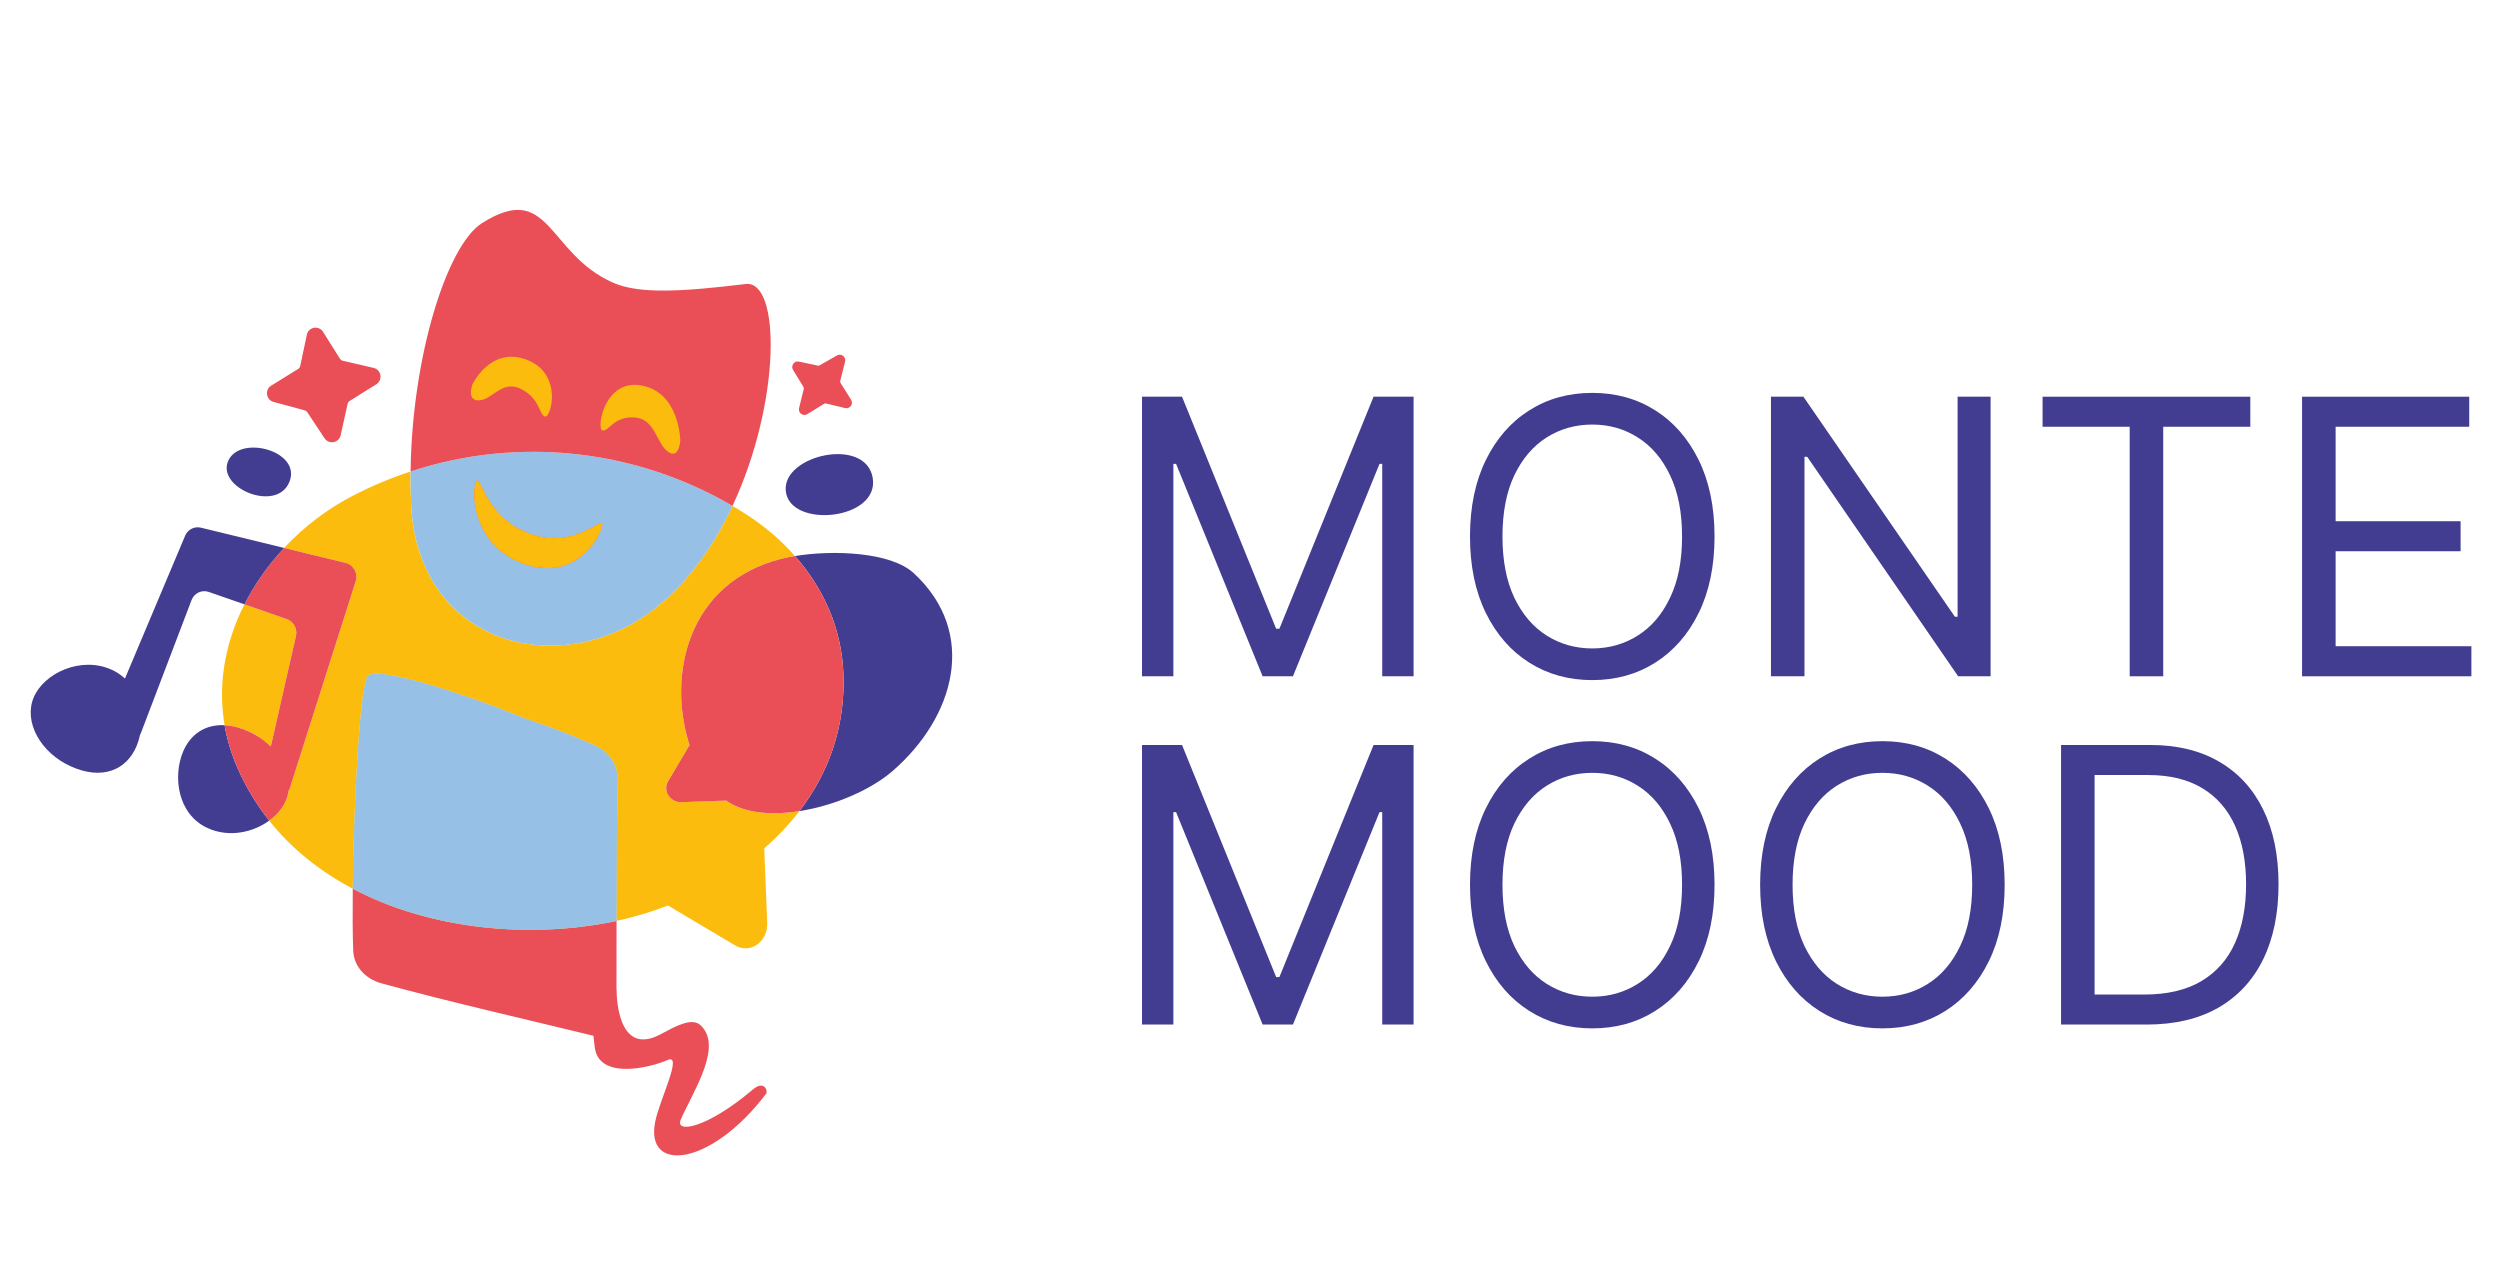 <?xml version="1.0" encoding="UTF-8"?> <svg xmlns="http://www.w3.org/2000/svg" width="97" height="49" viewBox="0 0 97 49" fill="none"> <g clip-path="url(#clip0_128_2736)"> <mask id="mask0_128_2736" style="mask-type:luminance" maskUnits="userSpaceOnUse" x="-35" y="-22" width="163" height="94"> <path d="M128 -22H-35V71.886H128V-22Z" fill="white"></path> </mask> <g mask="url(#mask0_128_2736)"> <mask id="mask1_128_2736" style="mask-type:luminance" maskUnits="userSpaceOnUse" x="-35" y="-22" width="163" height="94"> <path d="M128 -22H-35V71.886H128V-22Z" fill="white"></path> </mask> <g mask="url(#mask1_128_2736)"> <path d="M11.483 24.671L10.506 28.964C10.269 28.731 9.979 28.53 9.647 28.38C9.315 28.23 9.002 28.152 8.714 28.137C8.698 28.044 8.685 27.951 8.673 27.858C8.472 26.321 8.798 24.805 9.484 23.449L11.126 24.02C11.392 24.112 11.547 24.395 11.484 24.671" fill="#FBBC0D"></path> <path d="M23.965 30.25C23.938 31.419 23.927 33.657 23.921 35.731C23.861 35.744 23.8 35.756 23.741 35.768C20.552 36.406 16.727 36.086 13.687 34.48C13.727 31.105 13.973 26.486 14.283 26.217C14.765 25.799 18.733 27.206 19.895 27.689C20.772 28.054 21.364 28.157 23.073 28.919C23.64 29.172 23.978 29.676 23.965 30.25Z" fill="#FEC803"></path> <path d="M23.355 20.436C23.184 21.044 22.204 22.533 20.343 21.883C18.48 21.232 18.279 19.362 18.452 18.754C18.623 18.146 18.715 20.065 20.577 20.716C22.439 21.367 23.527 19.827 23.356 20.436" fill="#FEC803"></path> <path d="M29.652 32.917L29.767 35.806C29.796 36.545 29.108 37.029 28.52 36.68L25.917 35.133C25.253 35.39 24.58 35.589 23.921 35.731C23.926 33.658 23.938 31.419 23.963 30.251C23.977 29.677 23.638 29.173 23.072 28.92C21.363 28.158 20.771 28.055 19.894 27.69C18.732 27.207 14.764 25.799 14.282 26.218C13.971 26.487 13.726 31.107 13.686 34.481C12.441 33.824 11.328 32.951 10.444 31.84C10.736 31.627 10.965 31.357 11.091 31.059C11.14 30.942 11.173 30.82 11.191 30.698C11.212 30.662 11.231 30.621 11.244 30.579L13.802 22.548C13.899 22.243 13.715 21.914 13.405 21.839L11.022 21.26C11.791 20.438 12.702 19.745 13.69 19.234C14.421 18.856 15.17 18.543 15.93 18.293C15.925 18.705 15.93 19.119 15.949 19.531C16.177 24.753 21.153 26.266 24.715 24.088C26.359 23.084 27.578 21.43 28.421 19.63C28.61 19.741 28.798 19.857 28.984 19.977C29.66 20.415 30.296 20.951 30.844 21.574C30.646 21.607 30.461 21.644 30.295 21.687C26.724 22.605 25.865 26.128 26.752 28.909L25.903 30.345C25.714 30.733 26.035 31.163 26.481 31.122L28.18 31.062C28.858 31.555 29.915 31.644 31.016 31.471C30.613 31.998 30.153 32.48 29.652 32.917Z" fill="#FBBC0D"></path> <path d="M34.639 29.909C33.786 30.652 32.369 31.259 31.018 31.471C32.133 30.015 32.812 28.222 32.724 26.11C32.648 24.317 31.911 22.781 30.846 21.574C32.338 21.33 34.565 21.417 35.456 22.241C37.976 24.576 37.023 27.839 34.64 29.909" fill="#423D91"></path> <path d="M31.017 31.471C29.916 31.644 28.859 31.554 28.181 31.063L26.482 31.122C26.035 31.163 25.715 30.734 25.904 30.346L26.753 28.909C25.866 26.128 26.725 22.605 30.296 21.687C30.462 21.644 30.648 21.606 30.845 21.574C31.91 22.781 32.647 24.317 32.723 26.11C32.812 28.222 32.132 30.015 31.017 31.471Z" fill="#EA4E56"></path> <path d="M30.488 19.046C30.631 20.53 34.156 20.184 33.859 18.529C33.572 16.929 30.352 17.656 30.488 19.046Z" fill="#423D91"></path> <path d="M8.868 17.853C8.349 18.911 10.737 19.923 11.23 18.695C11.706 17.508 9.355 16.861 8.868 17.853Z" fill="#423D91"></path> <path d="M10.445 31.84C9.812 32.304 8.883 32.502 8.066 32.134C6.872 31.596 6.707 30.105 7.103 29.165C7.388 28.486 7.966 28.098 8.714 28.138C8.809 28.693 8.975 29.251 9.218 29.803C9.548 30.556 9.963 31.233 10.445 31.839" fill="#423D91"></path> <path d="M13.803 22.548L11.246 30.58C11.233 30.622 11.214 30.662 11.192 30.698C11.175 30.821 11.141 30.943 11.092 31.06C10.967 31.357 10.738 31.627 10.446 31.84C9.962 31.233 9.548 30.557 9.218 29.803C8.975 29.25 8.81 28.693 8.715 28.138C9.002 28.153 9.316 28.231 9.647 28.381C9.979 28.531 10.27 28.732 10.507 28.965L11.484 24.671C11.547 24.396 11.39 24.113 11.126 24.021L9.484 23.45C9.884 22.657 10.409 21.918 11.024 21.261L13.407 21.84C13.716 21.915 13.9 22.244 13.803 22.549" fill="#EA4E56"></path> <path d="M11.024 21.26C10.408 21.917 9.884 22.656 9.484 23.449L8.102 22.968C7.831 22.873 7.537 23.01 7.434 23.279L5.468 28.44C5.458 28.468 5.445 28.493 5.432 28.518C5.399 28.671 5.354 28.818 5.297 28.953C4.9 29.893 3.946 30.276 2.752 29.737C1.558 29.199 0.912 28 1.308 27.059C1.704 26.119 3.139 25.445 4.333 25.985C4.532 26.075 4.703 26.192 4.848 26.328L7.184 20.784C7.285 20.543 7.542 20.413 7.795 20.474L11.024 21.26Z" fill="#423D91"></path> <path d="M12.597 17.012L11.921 15.991C11.897 15.957 11.864 15.933 11.824 15.922L10.612 15.595C10.331 15.517 10.266 15.142 10.506 14.973L11.578 14.309C11.612 14.286 11.636 14.251 11.647 14.211L11.909 12.969C11.988 12.685 12.358 12.621 12.526 12.862L13.195 13.928C13.218 13.962 13.252 13.986 13.292 13.997L14.511 14.278C14.792 14.357 14.856 14.731 14.617 14.9L13.558 15.562C13.525 15.585 13.501 15.62 13.49 15.659L13.213 16.904C13.135 17.188 12.764 17.252 12.597 17.011" fill="#EA4E56"></path> <path d="M30.992 14.028L31.73 14.186C31.754 14.191 31.78 14.186 31.802 14.174L32.479 13.79C32.637 13.702 32.825 13.84 32.792 14.019L32.601 14.781C32.596 14.806 32.601 14.832 32.612 14.854L33.028 15.52C33.115 15.68 32.978 15.87 32.801 15.836L32.048 15.655C32.023 15.65 31.997 15.655 31.975 15.667L31.314 16.074C31.156 16.162 30.967 16.024 31.001 15.845L31.187 15.089C31.192 15.065 31.187 15.039 31.176 15.017L30.765 14.344C30.678 14.184 30.815 13.994 30.993 14.028" fill="#EA4E56"></path> <path d="M15.931 18.293C15.925 18.705 15.931 19.119 15.95 19.532C16.178 24.754 21.154 26.267 24.716 24.089C26.359 23.084 27.579 21.431 28.421 19.63C24.707 17.449 20.149 16.903 15.931 18.293ZM23.354 20.435C23.183 21.044 22.204 22.533 20.342 21.883C18.48 21.232 18.279 19.362 18.451 18.754C18.622 18.146 18.715 20.065 20.577 20.715C22.439 21.367 23.527 19.827 23.355 20.435" fill="#97C0E7"></path> <path d="M23.355 20.436C23.184 21.044 22.204 22.533 20.343 21.883C18.48 21.232 18.279 19.362 18.452 18.754C18.623 18.146 18.715 20.065 20.577 20.716C22.439 21.367 23.527 19.827 23.356 20.436" fill="#EA4E56"></path> <path d="M28.421 19.63C24.707 17.449 20.149 16.903 15.931 18.293C15.986 13.817 17.348 9.517 18.695 8.662C21.35 6.977 21.223 9.848 23.799 10.974C24.845 11.431 26.594 11.3 28.929 11.02C30.3 10.855 30.304 15.605 28.421 19.629" fill="#EA4E56"></path> <path d="M26.396 17.094C26.396 17.094 26.352 17.855 25.905 17.519C25.458 17.183 25.42 16.249 24.617 16.196C23.815 16.143 23.616 16.756 23.374 16.701C23.132 16.646 23.443 14.672 24.911 14.96C26.378 15.248 26.395 17.094 26.395 17.094" fill="#FBBC0D"></path> <path d="M18.327 14.922C18.327 14.922 18.084 15.571 18.607 15.532C19.13 15.493 19.491 14.717 20.227 15.098C20.963 15.481 20.907 16.078 21.143 16.161C21.379 16.244 21.858 14.501 20.442 13.96C19.025 13.419 18.327 14.922 18.327 14.922Z" fill="#FBBC0D"></path> <path d="M23.355 20.436C23.184 21.044 22.204 22.533 20.343 21.883C18.48 21.232 18.279 19.362 18.452 18.754C18.623 18.146 18.715 20.065 20.577 20.716C22.439 21.367 23.527 19.827 23.356 20.436" fill="#FBBC0D"></path> <path d="M29.728 42.432C27.586 45.268 25.009 45.535 25.424 43.513C25.602 42.647 26.506 40.863 25.903 41.128C25.193 41.439 23.234 41.902 23.076 40.633C23.056 40.472 23.039 40.324 23.024 40.187C20.789 39.642 17.31 38.844 14.804 38.154C14.153 37.975 13.725 37.477 13.704 36.876C13.681 36.251 13.677 35.415 13.687 34.482C16.727 36.088 20.551 36.408 23.741 35.77C23.801 35.758 23.861 35.746 23.922 35.733C23.92 36.688 23.919 37.609 23.919 38.374H23.924C23.924 38.374 23.865 41.113 25.672 40.108C26.749 39.508 27.077 39.543 27.353 39.992C27.895 40.872 26.828 42.476 26.413 43.442C26.18 43.983 27.403 43.804 29.213 42.271C29.659 41.893 29.799 42.339 29.728 42.433" fill="#EA4E56"></path> <path d="M23.965 30.25C23.938 31.419 23.927 33.657 23.921 35.731C23.861 35.744 23.8 35.756 23.741 35.768C20.552 36.406 16.727 36.086 13.687 34.48C13.727 31.105 13.973 26.486 14.283 26.217C14.765 25.799 18.733 27.206 19.895 27.689C20.772 28.054 21.364 28.157 23.073 28.919C23.64 29.172 23.978 29.676 23.965 30.25Z" fill="#97C0E7"></path> </g> <path d="M89.32 26.24V15.392H95.806V16.558H90.622V20.223H95.471V21.388H90.622V25.074H95.89V26.24H89.32Z" fill="#423D91"></path> <path d="M79.252 16.558V15.392H87.312V16.558H83.933V26.24H82.632V16.558H79.252Z" fill="#423D91"></path> <path d="M77.235 15.392V26.24H75.976L70.119 17.723H70.014V26.24H68.713V15.392H69.972L75.85 23.93H75.955V15.392H77.235Z" fill="#423D91"></path> <path d="M66.524 20.816C66.524 21.96 66.319 22.949 65.91 23.782C65.501 24.615 64.939 25.258 64.225 25.71C63.512 26.162 62.697 26.388 61.78 26.388C60.864 26.388 60.048 26.162 59.335 25.71C58.621 25.258 58.059 24.615 57.65 23.782C57.241 22.949 57.036 21.96 57.036 20.816C57.036 19.672 57.241 18.683 57.65 17.85C58.059 17.017 58.621 16.374 59.335 15.922C60.048 15.47 60.864 15.244 61.78 15.244C62.697 15.244 63.512 15.47 64.225 15.922C64.939 16.374 65.501 17.017 65.91 17.85C66.319 18.683 66.524 19.672 66.524 20.816ZM65.264 20.816C65.264 19.877 65.109 19.084 64.797 18.438C64.49 17.792 64.072 17.303 63.543 16.971C63.019 16.639 62.431 16.473 61.78 16.473C61.129 16.473 60.54 16.639 60.012 16.971C59.487 17.303 59.069 17.792 58.757 18.438C58.45 19.084 58.296 19.877 58.296 20.816C58.296 21.755 58.45 22.548 58.757 23.194C59.069 23.84 59.487 24.329 60.012 24.661C60.54 24.993 61.129 25.159 61.78 25.159C62.431 25.159 63.019 24.993 63.543 24.661C64.072 24.329 64.49 23.84 64.797 23.194C65.109 22.548 65.264 21.755 65.264 20.816Z" fill="#423D91"></path> <path d="M44.31 15.392H45.863L49.515 24.396H49.641L53.294 15.392H54.847V26.24H53.63V17.998H53.525L50.166 26.24H48.99L45.632 17.998H45.527V26.24H44.31V15.392Z" fill="#423D91"></path> <path d="M83.285 39.753H79.969V28.905H83.432C84.475 28.905 85.367 29.123 86.109 29.557C86.85 29.988 87.419 30.608 87.814 31.416C88.209 32.221 88.407 33.185 88.407 34.308C88.407 35.438 88.208 36.411 87.809 37.226C87.41 38.038 86.829 38.663 86.067 39.101C85.304 39.536 84.377 39.753 83.285 39.753ZM81.27 38.588H83.201C84.09 38.588 84.826 38.414 85.411 38.069C85.995 37.722 86.43 37.23 86.717 36.591C87.004 35.952 87.148 35.191 87.148 34.308C87.148 33.432 87.006 32.678 86.723 32.046C86.439 31.411 86.016 30.924 85.453 30.584C84.889 30.242 84.188 30.071 83.348 30.071H81.27V38.588Z" fill="#423D91"></path> <path d="M77.781 34.329C77.781 35.473 77.576 36.462 77.167 37.295C76.757 38.128 76.196 38.771 75.482 39.223C74.769 39.675 73.954 39.901 73.037 39.901C72.12 39.901 71.305 39.675 70.591 39.223C69.878 38.771 69.316 38.128 68.907 37.295C68.498 36.462 68.293 35.473 68.293 34.329C68.293 33.185 68.498 32.196 68.907 31.363C69.316 30.53 69.878 29.887 70.591 29.435C71.305 28.983 72.12 28.757 73.037 28.757C73.954 28.757 74.769 28.983 75.482 29.435C76.196 29.887 76.757 30.53 77.167 31.363C77.576 32.196 77.781 33.185 77.781 34.329ZM76.521 34.329C76.521 33.39 76.366 32.597 76.054 31.951C75.746 31.305 75.328 30.816 74.8 30.484C74.275 30.152 73.688 29.986 73.037 29.986C72.386 29.986 71.797 30.152 71.268 30.484C70.744 30.816 70.326 31.305 70.014 31.951C69.706 32.597 69.552 33.39 69.552 34.329C69.552 35.268 69.706 36.061 70.014 36.707C70.326 37.353 70.744 37.842 71.268 38.174C71.797 38.506 72.386 38.672 73.037 38.672C73.688 38.672 74.275 38.506 74.8 38.174C75.328 37.842 75.746 37.353 76.054 36.707C76.366 36.061 76.521 35.268 76.521 34.329Z" fill="#423D91"></path> <path d="M66.524 34.329C66.524 35.473 66.319 36.462 65.91 37.295C65.501 38.128 64.939 38.771 64.225 39.223C63.512 39.675 62.697 39.901 61.78 39.901C60.864 39.901 60.048 39.675 59.335 39.223C58.621 38.771 58.059 38.128 57.65 37.295C57.241 36.462 57.036 35.473 57.036 34.329C57.036 33.185 57.241 32.196 57.65 31.363C58.059 30.53 58.621 29.887 59.335 29.435C60.048 28.983 60.864 28.757 61.78 28.757C62.697 28.757 63.512 28.983 64.225 29.435C64.939 29.887 65.501 30.53 65.91 31.363C66.319 32.196 66.524 33.185 66.524 34.329ZM65.264 34.329C65.264 33.39 65.109 32.597 64.797 31.951C64.49 31.305 64.072 30.816 63.543 30.484C63.019 30.152 62.431 29.986 61.78 29.986C61.129 29.986 60.54 30.152 60.012 30.484C59.487 30.816 59.069 31.305 58.757 31.951C58.45 32.597 58.296 33.39 58.296 34.329C58.296 35.268 58.45 36.061 58.757 36.707C59.069 37.353 59.487 37.842 60.012 38.174C60.54 38.506 61.129 38.672 61.78 38.672C62.431 38.672 63.019 38.506 63.543 38.174C64.072 37.842 64.49 37.353 64.797 36.707C65.109 36.061 65.264 35.268 65.264 34.329Z" fill="#423D91"></path> <path d="M44.31 28.905H45.863L49.515 37.91H49.641L53.294 28.905H54.847V39.753H53.63V31.511H53.525L50.166 39.753H48.99L45.632 31.511H45.527V39.753H44.31V28.905Z" fill="#423D91"></path> </g> </g> <defs> <clipPath id="clip0_128_2736"> <rect width="97" height="49" fill="white"></rect> </clipPath> </defs> </svg> 